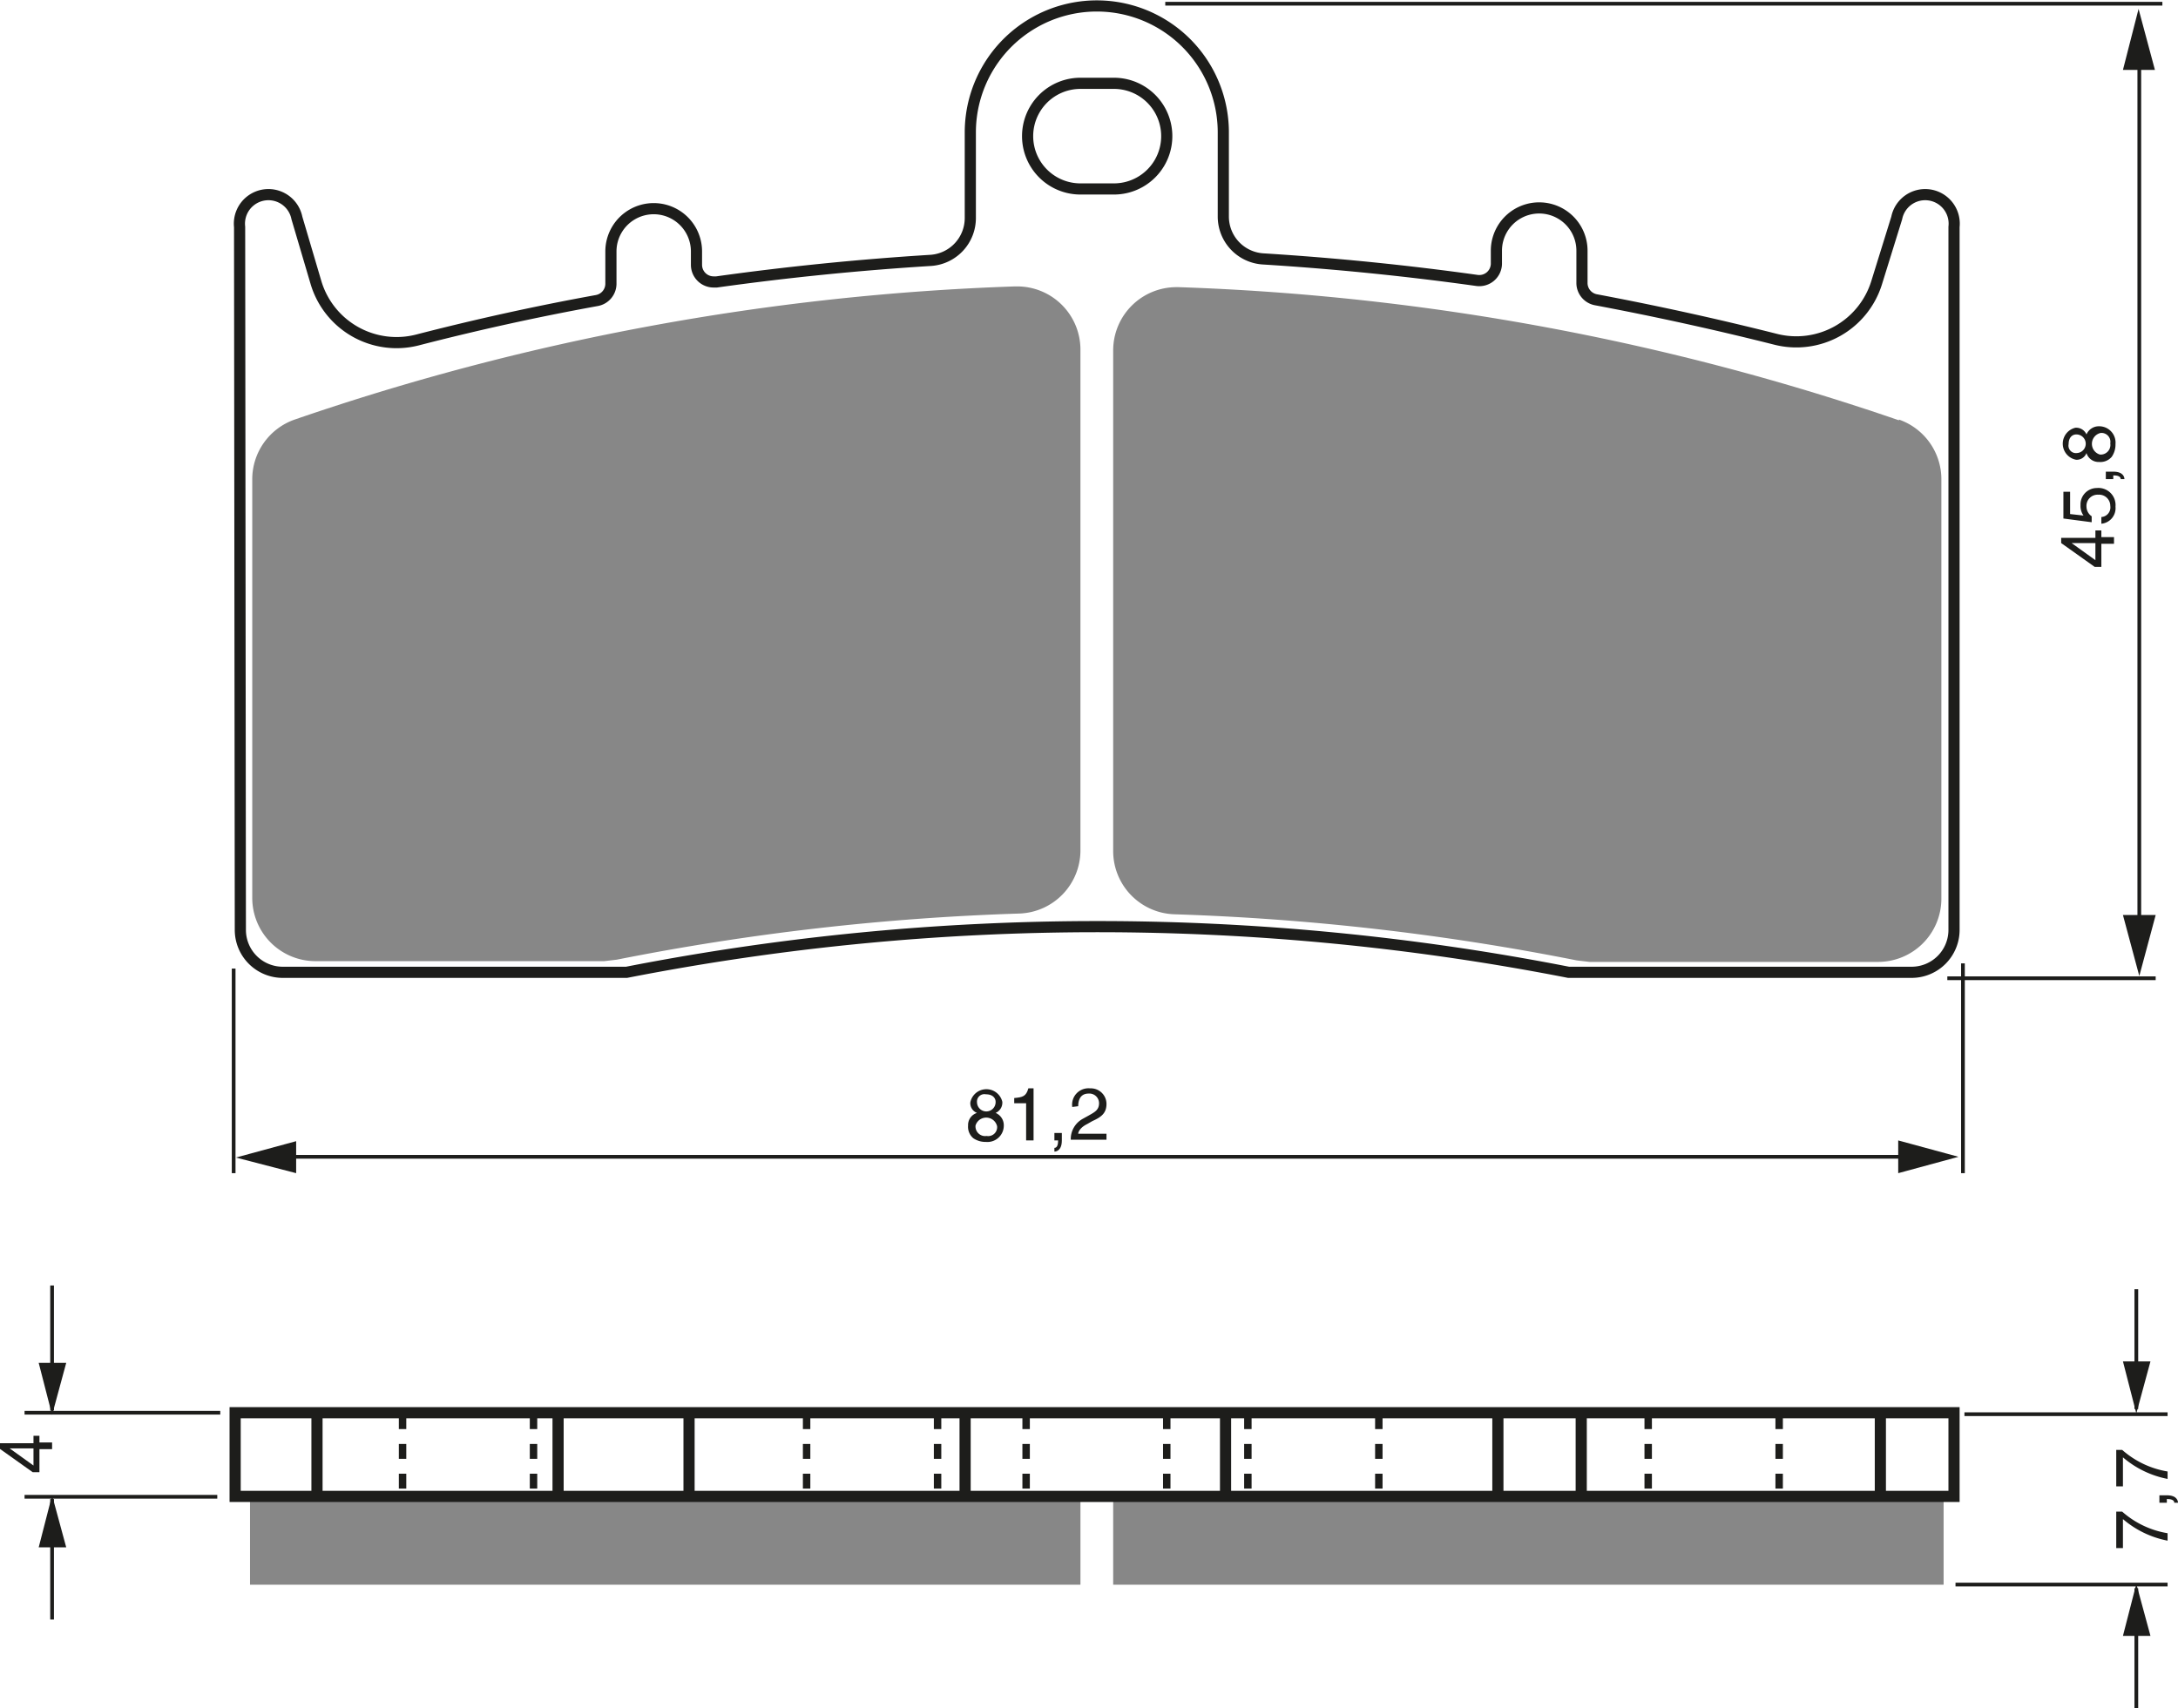 <?xml version="1.0" encoding="UTF-8"?><svg xmlns="http://www.w3.org/2000/svg" width="2927" height="2296" viewBox="0 0 292.7 229.6"><defs><style>.a,.c,.d,.f{fill:none;}.a,.c,.d{stroke:#1d1d1b;}.a{stroke-width:0.5px;}.b{fill:#1d1d1b;}.c{stroke-dasharray:2 2;}.d,.f{stroke-width:1.5px;}.e{fill:#878787;}.f{stroke:#878787;}</style></defs><title>194</title><rect width="100%" height="100%" fill="white"/><line class="a" x1="31.4" y1="130.2" x2="31.4" y2="157.7"/><line class="a" x1="263.8" y1="129.5" x2="263.8" y2="157.7"/><line class="a" x1="38.2" y1="155.5" x2="257" y2="155.5"/><polygon class="b" points="255.1 157.7 263.2 155.5 255.1 153.3 255.1 157.7"/><polygon class="b" points="39.8 153.4 31.7 155.6 39.8 157.7 39.8 153.4"/><path class="b" d="M291.9,400.3A1.8,1.8,0,0,1,293,402a2.2,2.2,0,0,1-2.4,2.2,2.9,2.9,0,0,1-1.7-.5,2,2,0,0,1-.7-1.7,1.7,1.7,0,0,1,1.2-1.7,1.4,1.4,0,0,1-.9-1.4,2.2,2.2,0,0,1,4.3-.1A1.5,1.5,0,0,1,291.9,400.3Zm-2.7,1.7a1.3,1.3,0,0,0,1.5,1.4,1.2,1.2,0,0,0,1.4-1.3,1.5,1.5,0,0,0-2.9-.1Zm2.7-3.2c0-.4-.3-1-1.3-1a1,1,0,0,0-1.2,1.1,1.2,1.2,0,0,0,2.5-.1Z" transform="translate(-158.1 -250.7)"/><path class="b" d="M297,404H296v-5h-1.6v-.7c1.1-.1,1.6-.2,1.9-1.3h.7Z" transform="translate(-158.1 -250.7)"/><path class="b" d="M299.8,403h1v1c0,1.4-.8,1.5-1,1.5V405c.4,0,.5-.5.5-1h-.5Z" transform="translate(-158.1 -250.7)"/><path class="b" d="M302.2,399.5a2.2,2.2,0,0,1,2.4-2.5,2.1,2.1,0,0,1,2.2,2.1c0,1.3-.8,1.8-1.9,2.3l-.7.4c-1,.5-1.2,1.1-1.2,1.3h3.8v.8H302a3.1,3.1,0,0,1,1.6-2.8l.9-.5c.7-.4,1.3-.7,1.3-1.6a1.3,1.3,0,0,0-1.4-1.3c-1.3,0-1.4,1.2-1.4,1.7Z" transform="translate(-158.1 -250.7)"/><line class="a" x1="287.5" y1="7.8" x2="287.5" y2="124.8"/><polygon class="b" points="285.3 123 287.5 131.2 289.7 123 285.3 123"/><polygon class="b" points="289.6 9.4 287.4 1.2 285.3 9.4 289.6 9.4"/><path class="b" d="M440.5,322.9h1.7v.9h-1.7v3.1h-.9l-4.5-3.2v-.7h4.6v-1h.8Zm-.8,3.1v-2.3h-3.2Z" transform="translate(-158.1 -250.7)"/><path class="b" d="M438.1,320a2.2,2.2,0,0,1-.4-1.4,2.2,2.2,0,0,1,2.2-2.3,2.3,2.3,0,0,1,2.5,2.5,2.1,2.1,0,0,1-1.9,2.3v-.9a1.3,1.3,0,0,0,1.2-1.5,1.5,1.5,0,0,0-1.6-1.5,1.5,1.5,0,0,0-1.6,1.6,1.6,1.6,0,0,0,.7,1.3v.8l-3.8-.5v-3.6h.9v3Z" transform="translate(-158.1 -250.7)"/><path class="b" d="M441.1,315.1v-1h1c1.4,0,1.5.8,1.5,1h-.5c0-.4-.5-.5-1-.5v.5Z" transform="translate(-158.1 -250.7)"/><path class="b" d="M438.5,309.1a1.8,1.8,0,0,1,1.7-1.1,2.2,2.2,0,0,1,2.2,2.4,2.9,2.9,0,0,1-.5,1.7,2,2,0,0,1-1.7.7,1.7,1.7,0,0,1-1.7-1.2,1.4,1.4,0,0,1-1.4.9,2.2,2.2,0,0,1-.1-4.3A1.5,1.5,0,0,1,438.5,309.1Zm-1.4,0c-.4,0-1,.3-1,1.3a1,1,0,0,0,1.1,1.2,1.2,1.2,0,0,0-.1-2.5Zm3.2,2.7a1.3,1.3,0,0,0,1.4-1.5,1.2,1.2,0,0,0-1.3-1.4,1.5,1.5,0,0,0-.1,2.9Z" transform="translate(-158.1 -250.7)"/><line class="a" x1="156.6" y1="0.5" x2="290.6" y2="0.5"/><line class="a" x1="261.7" y1="131.5" x2="289.7" y2="131.5"/><line class="a" x1="29.6" y1="189.9" x2="3.3" y2="189.9"/><line class="a" x1="29.2" y1="201.2" x2="3.3" y2="201.2"/><line class="a" x1="7" y1="189.6" x2="7" y2="172.8"/><polygon class="b" points="5.2 183.2 7 190.2 8.9 183.2 5.2 183.2"/><line class="a" x1="7" y1="201.5" x2="7" y2="217.7"/><polygon class="b" points="5.2 208 7 201 8.9 208 5.2 208"/><path class="b" d="M163.4,444.6h1.7v.9h-1.7v3.1h-.9l-4.5-3.2v-.7h4.6v-1h.8Zm-.8,3.1v-2.3h-3.2Z" transform="translate(-158.1 -250.7)"/><line class="a" x1="287.1" y1="189.4" x2="287.1" y2="173.3"/><polygon class="b" points="285.3 183 287.1 190 289 183 285.3 183"/><line class="a" x1="287.1" y1="213.5" x2="287.1" y2="229.6"/><polygon class="b" points="285.3 219.9 287.1 212.9 289 219.9 285.3 219.9"/><line class="a" x1="264" y1="190.1" x2="291.3" y2="190.1"/><line class="a" x1="262.8" y1="213" x2="291.3" y2="213"/><path class="b" d="M442.5,458.8v-4.9h.8a12.2,12.2,0,0,0,6.1,2.9v1a13,13,0,0,1-6-2.9v3.9Z" transform="translate(-158.1 -250.7)"/><path class="b" d="M448.3,452.7v-1h1c1.4,0,1.5.8,1.5,1h-.5c0-.4-.5-.5-1-.5v.5Z" transform="translate(-158.1 -250.7)"/><path class="b" d="M442.5,450.5v-4.9h.8a12.2,12.2,0,0,0,6.1,2.9v1a13,13,0,0,1-6-2.9v3.9Z" transform="translate(-158.1 -250.7)"/><line class="c" x1="54.1" y1="190.1" x2="54.1" y2="201.2"/><line class="c" x1="71.7" y1="190.1" x2="71.7" y2="201.2"/><line class="c" x1="137.9" y1="190.1" x2="137.9" y2="201.2"/><line class="c" x1="156.8" y1="190.1" x2="156.8" y2="201.2"/><line class="c" x1="108.4" y1="190.1" x2="108.4" y2="201.2"/><line class="c" x1="126" y1="190.1" x2="126" y2="201.2"/><line class="c" x1="167.7" y1="190.1" x2="167.7" y2="201.2"/><line class="c" x1="185.3" y1="190.1" x2="185.3" y2="201.2"/><line class="c" x1="221.5" y1="190.1" x2="221.5" y2="201.2"/><line class="c" x1="239.1" y1="190.1" x2="239.1" y2="201.2"/><line class="d" x1="129.7" y1="190" x2="129.7" y2="201.1"/><line class="d" x1="92.6" y1="190" x2="92.6" y2="201.1"/><line class="d" x1="75" y1="190" x2="75" y2="201.1"/><line class="d" x1="42.6" y1="190" x2="42.6" y2="201.1"/><line class="d" x1="164.7" y1="190" x2="164.7" y2="201.1"/><line class="d" x1="201.3" y1="190" x2="201.3" y2="201.1"/><line class="d" x1="212.5" y1="190" x2="212.5" y2="201.1"/><line class="d" x1="252.7" y1="190" x2="252.7" y2="201.1"/><path class="d" d="M268.8,451.8" transform="translate(-158.1 -250.7)"/><path class="d" d="M268.8,440.7" transform="translate(-158.1 -250.7)"/><path class="d" d="M341,451.8" transform="translate(-158.1 -250.7)"/><path class="d" d="M341,440.7" transform="translate(-158.1 -250.7)"/><path class="d" d="M374.3,451.8" transform="translate(-158.1 -250.7)"/><path class="d" d="M374.3,440.7" transform="translate(-158.1 -250.7)"/><path class="e" d="M197.7,307.1a331.4,331.4,0,0,1,96.8-17.9h.3a8.5,8.5,0,0,1,8.5,8.5h0v67.3h0a8.5,8.5,0,0,1-8.2,8.5h0a331.3,331.3,0,0,0-54.1,6.2h0l-1.7.2H200.5a8.5,8.5,0,0,1-8.5-8.5h0V315.2a8.5,8.5,0,0,1,5.7-8.1h0Z" transform="translate(-158.1 -250.7)"/><path class="e" d="M413.3,307.1h0a8.5,8.5,0,0,1,5.7,8.1v56.3h0a8.5,8.5,0,0,1-8.5,8.5H371.7l-1.7-.2h0a331.3,331.3,0,0,0-54.1-6.2h0a8.5,8.5,0,0,1-8.2-8.5h0V297.8h0a8.5,8.5,0,0,1,8.5-8.5h.3a331.4,331.4,0,0,1,96.8,17.9Z" transform="translate(-158.1 -250.7)"/><circle class="f" cx="68" cy="82.4" r="8.5"/><circle class="f" cx="119.1" cy="82.4" r="8.5"/><circle class="f" cx="175.8" cy="82.4" r="8.5"/><circle class="f" cx="226.9" cy="82.4" r="8.5"/><path class="d" d="M307.8,276.1a7.1,7.1,0,0,0,0-14.2h-4.5a7.1,7.1,0,1,0,0,14.2Z" transform="translate(-158.1 -250.7)"/><path class="d" d="M190.4,375.7a5.7,5.7,0,0,0,5.7,5.7h46.2a329.4,329.4,0,0,1,126.6,0H415a5.7,5.7,0,0,0,5.7-5.7V281.2A3.9,3.9,0,0,0,413,280l-2.7,8.7a11.3,11.3,0,0,1-13.6,7.6q-11.9-3-24.1-5.3a2.3,2.3,0,0,1-1.9-2.2v-4.4a5.7,5.7,0,0,0-11.5,0v1.8a2.3,2.3,0,0,1-2.6,2.2q-14.3-2-28.8-2.9a5.7,5.7,0,0,1-5.3-5.7V268.5a17,17,0,1,0-34,0v11.5a5.7,5.7,0,0,1-5.3,5.7q-14.5.9-28.8,2.9H254a2.3,2.3,0,0,1-2.3-2.3v-1.8a5.7,5.7,0,0,0-11.5,0v4.4a2.3,2.3,0,0,1-1.9,2.2q-12.1,2.2-24.1,5.3a11.3,11.3,0,0,1-13.6-7.6L198,280a3.9,3.9,0,0,0-7.7,1.2Z" transform="translate(-158.1 -250.7)"/><rect class="e" x="33.6" y="201.4" width="111.6" height="11.62"/><rect class="e" x="149.6" y="201.4" width="111.6" height="11.62"/><rect class="d" x="31.6" y="189.9" width="231" height="11.25"/></svg>